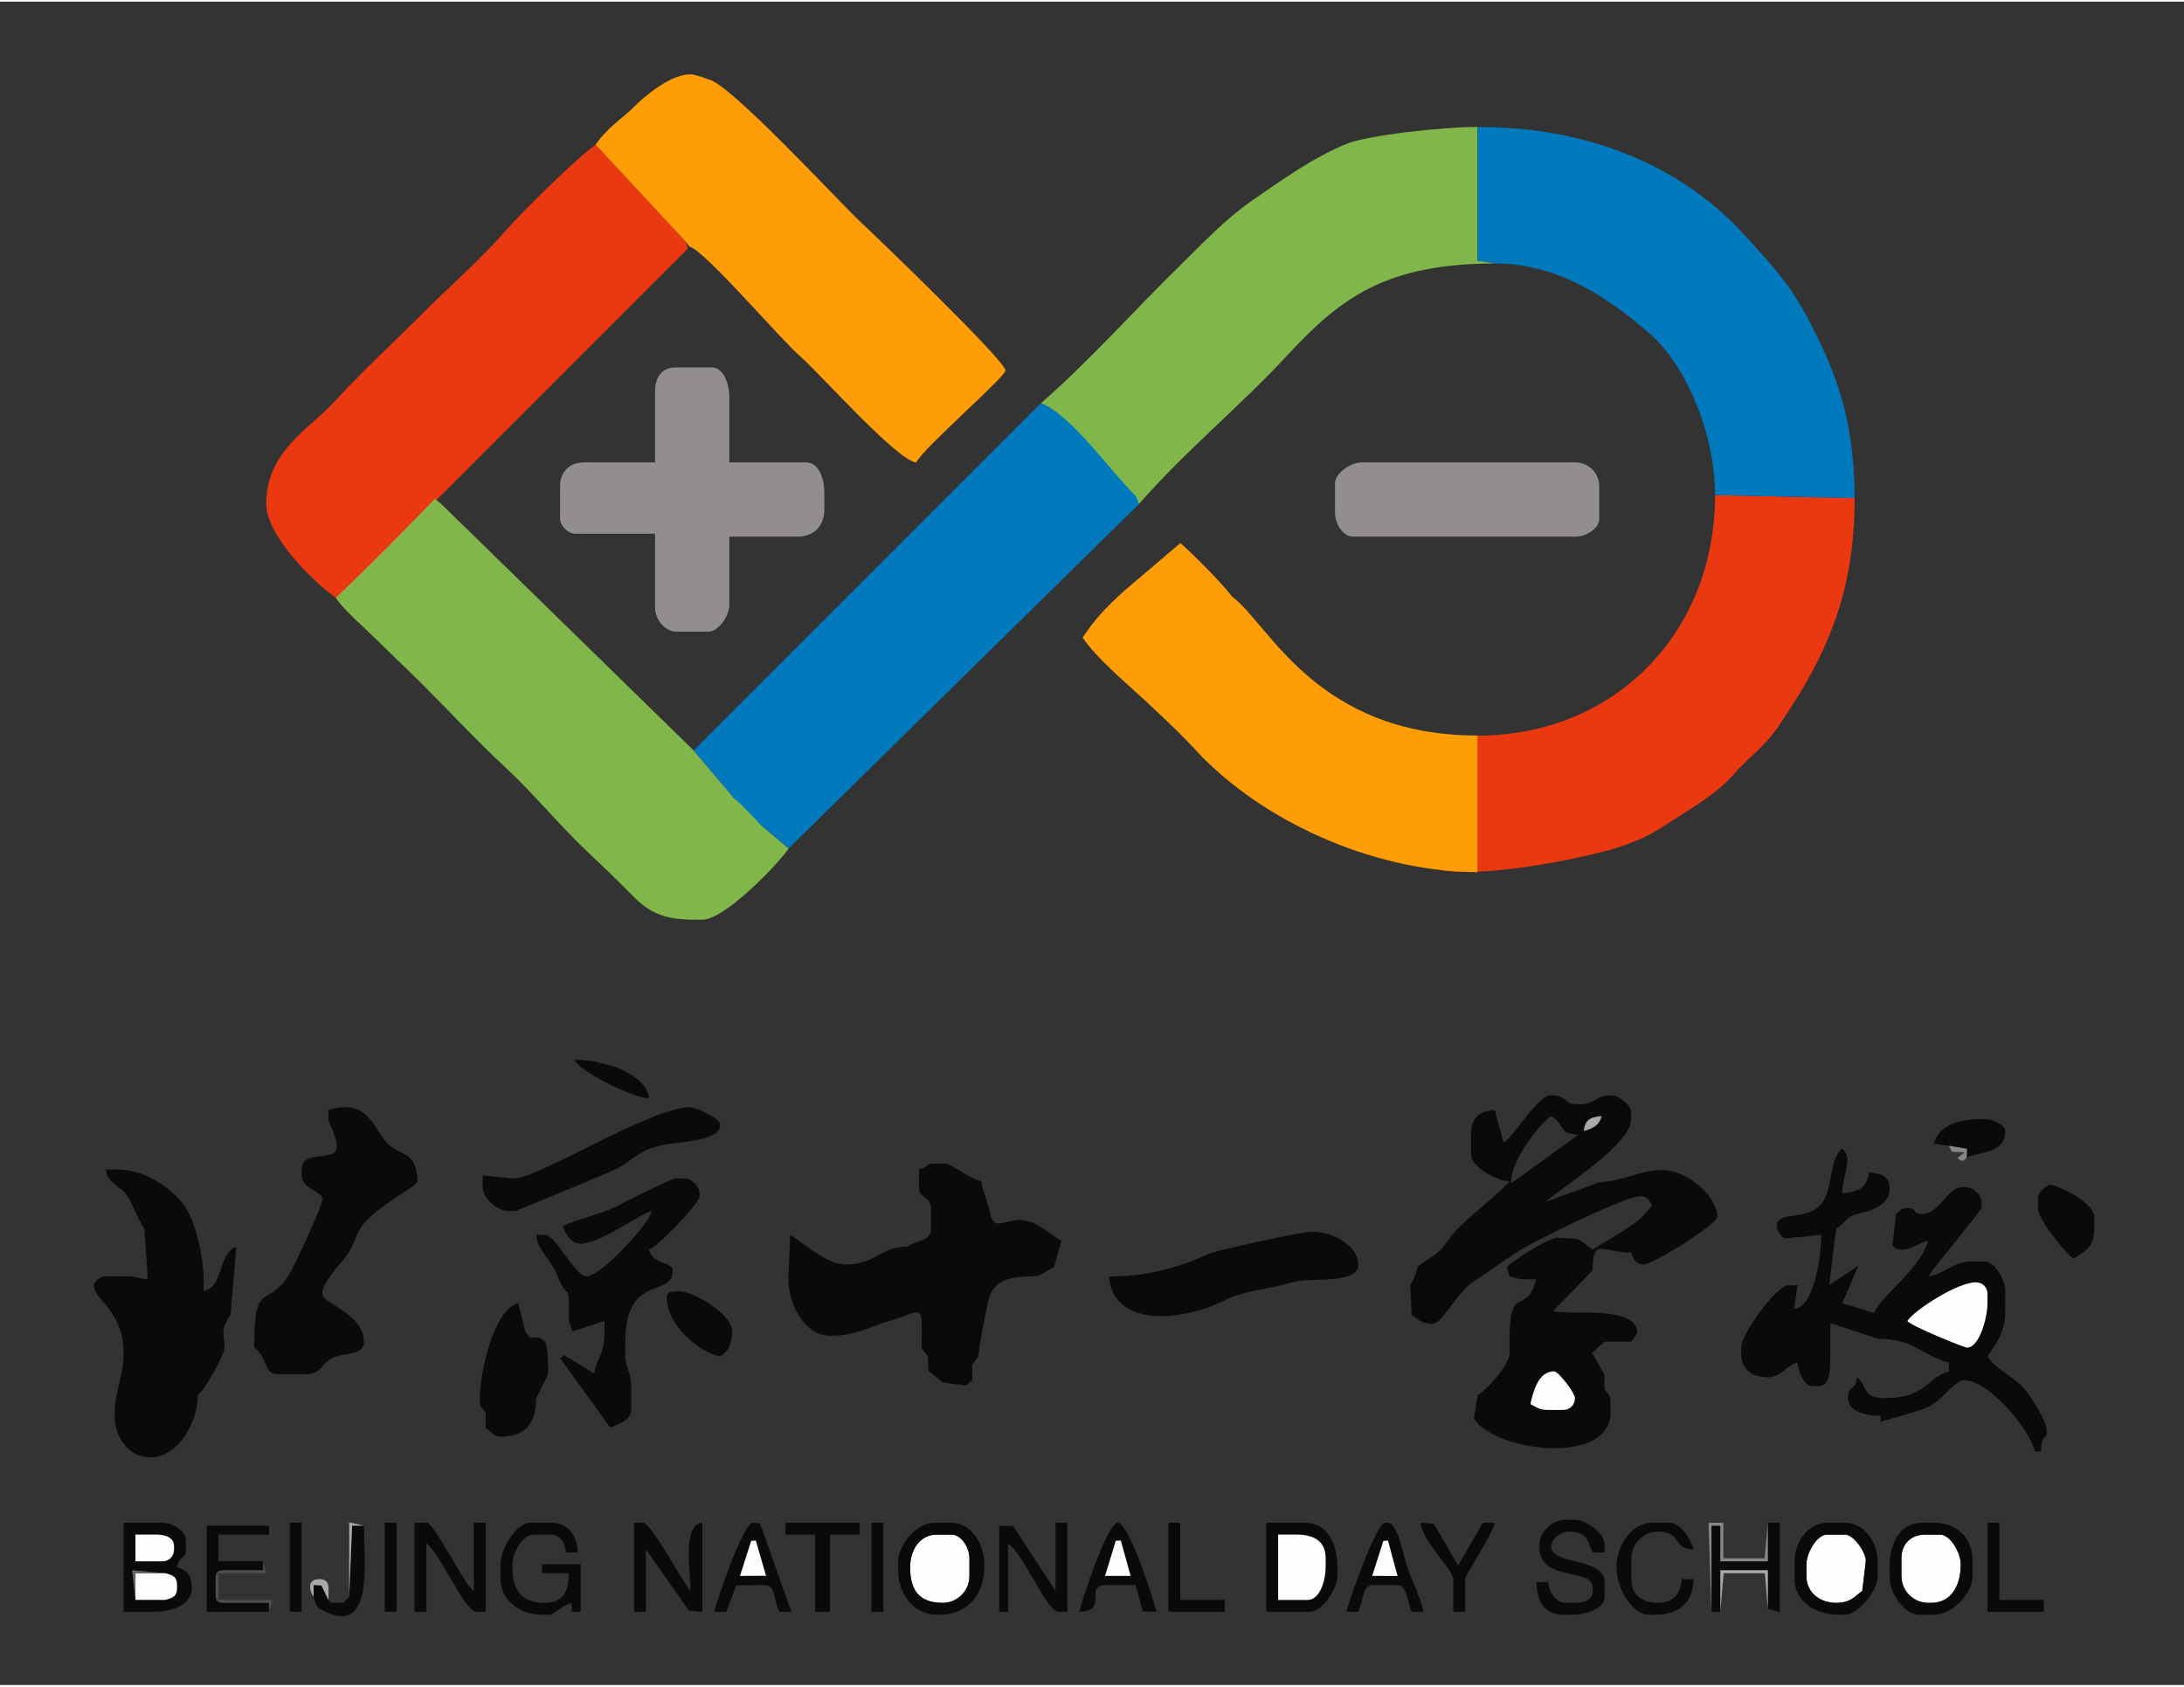<?xml version="1.0" encoding="UTF-8" standalone="no"?>
<!-- Creator: CorelDRAW -->

<svg
   xmlns:dc="http://purl.org/dc/elements/1.1/"
   xmlns:cc="http://creativecommons.org/ns#"
   xmlns:rdf="http://www.w3.org/1999/02/22-rdf-syntax-ns#"
   xmlns:svg="http://www.w3.org/2000/svg"
   xmlns="http://www.w3.org/2000/svg"
   xmlns:sodipodi="http://sodipodi.sourceforge.net/DTD/sodipodi-0.dtd"
   xmlns:inkscape="http://www.inkscape.org/namespaces/inkscape"
   xml:space="preserve"
   width="360"
   height="278"
   style="fill-rule:evenodd"
   viewBox="0 0 218.597 168.479"
   id="svg2"
   version="1.1"
   inkscape:version="0.47pre4 r22446"
   sodipodi:docname="校徽.svg"><rect x="0" y="0" width="218.597" height="168.479" fill="#333333" stroke="none"/><sodipodi:namedview
   pagecolor="#ffffff"
   bordercolor="#666666"
   borderopacity="1"
   objecttolerance="10"
   gridtolerance="10"
   guidetolerance="10"
   inkscape:pageopacity="0"
   inkscape:pageshadow="2"
   inkscape:window-width="1280"
   inkscape:window-height="950"
   id="namedview301"
   showgrid="false"
   inkscape:zoom="0.41863516"
   inkscape:cx="1146.0092"
   inkscape:cy="752.62952"
   inkscape:window-x="0"
   inkscape:window-y="25"
   inkscape:window-maximized="1"
   inkscape:current-layer="图层_x0020_1" />
 <defs
   id="defs4"><inkscape:perspective
   sodipodi:type="inkscape:persp3d"
   inkscape:vp_x="0 : 797.24408 : 1"
   inkscape:vp_y="0 : 1000 : 0"
   inkscape:vp_z="2125.9841 : 797.24408 : 1"
   inkscape:persp3d-origin="1062.9921 : 531.49605 : 1"
   id="perspective305" />
  <style
   type="text/css"
   id="style6">
   
    .str5 {stroke:#00923F;stroke-width:0.076}
    .str1 {stroke:#1F1A17;stroke-width:0.076}
    .str3 {stroke:#DA251D;stroke-width:0.076}
    .str2 {stroke:#00923F;stroke-width:0.2}
    .str0 {stroke:#1F1A17;stroke-width:0.2}
    .str4 {stroke:#DA251D;stroke-width:0.2}
    .fil0 {fill:none}
    .fil2 {fill:#1F1A17}
    .fil4 {fill:#4D4948}
    .fil3 {fill:#969594}
    .fil7 {fill:white}
    .fil10 {fill:#017ABD}
    .fil13 {fill:#0A0A0A}
    .fil15 {fill:#4E4E4E}
    .fil17 {fill:#636363}
    .fil9 {fill:#81B64A}
    .fil14 {fill:#868686}
    .fil12 {fill:#928E8F}
    .fil16 {fill:darkgray}
    .fil8 {fill:#EA3911}
    .fil1 {fill:#FDFDFD}
    .fil11 {fill:#FE9D05}
    .fil5 {fill:#1F1A17;fill-rule:nonzero}
    .fil6 {fill:white;fill-rule:nonzero}
   
  </style>
   <clipPath
   id="id0">
    <rect
   x="218.528"
   y="181.299"
   width="38.106"
   height="38.923"
   id="rect9" />
   </clipPath>
   <clipPath
   id="id1">
    <rect
   x="408.934"
   y="290.186"
   width="80"
   height="58.366"
   id="rect12" />
   </clipPath>
    <clipPath
   id="id2">
     <rect
   x="384.645"
   y="93.522"
   width="27.152"
   height="7.811"
   id="rect15" />
    </clipPath>
    <clipPath
   id="id3">
     <rect
   x="59.193"
   y="104.148"
   width="31.524"
   height="10.336"
   id="rect18" />
    </clipPath>
    <clipPath
   id="id4">
     <rect
   x="475"
   y="126.129"
   width="27.152"
   height="7.811"
   id="rect21" />
    </clipPath>
 <inkscape:perspective
   id="perspective3119"
   inkscape:persp3d-origin="0.5 : 0.33333333 : 1"
   inkscape:vp_z="1 : 0.5 : 1"
   inkscape:vp_y="0 : 1000 : 0"
   inkscape:vp_x="0 : 0.5 : 1"
   sodipodi:type="inkscape:persp3d" /></defs>
 <g
   id="图层_x0020_1"
   transform="translate(2.895365e-5,-281.521)">
  
  
  
  
  
  
  
  
  
  
  
  
  
  
  
  
  
  
  
  
  
  
  
  
  
  
  
  
  
 <g
   transform="matrix(3.228,0,0,3.228,-1651.832,-852.647)"
   style="fill-rule:evenodd"
   id="_86329960"><g
     id="g232"><path
       id="_170110280"
       class="fil8"
       d="m 522.182,369.875 c 0.265,-0.251 0.62,-0.526 0.838,-0.82 0.16,-0.216 0.571,-0.717 0.912,-0.746 l -0.072,-0.067 1.545,-1.59 7.641,-7.641 -0.06,-0.216 -2.793,-3.006 c -0.54,0.362 -2.258,2.056 -2.736,2.603 -0.847,0.97 -1.764,1.759 -2.672,2.667 -0.884,0.884 -1.84,1.759 -2.67,2.67 -0.821,0.902 -2.14,1.556 -2.14,3.199 0,1.015 1.562,2.512 2.209,2.946 z"
       style="fill:#ea3911" /><path
       id="_170110520"
       class="fil9"
       d="m 522.129,369.839 c 0.258,0.386 0.944,0.975 1.319,1.348 0.47,0.468 0.878,0.842 1.353,1.317 0.903,0.903 1.705,1.772 2.623,2.625 0.859,0.799 1.724,1.854 2.589,2.658 0.469,0.436 0.846,0.807 1.305,1.272 0.498,0.504 0.941,0.759 1.911,0.759 l 0.276,0 c 0.685,0 2.345,-1.724 2.67,-2.209 l -0.852,-0.719 -0.58,-0.715 -0.244,-0.105 -1.27,-1.499 -7.825,-7.641 -0.198,-0.161 c -1.01,1.039 -2.029,2.076 -3.077,3.07 z"
       style="fill:#81b64a" /><path
       id="_170112656"
       class="fil10"
       d="m 533.229,374.57 1.27,1.499 0.244,0.22 0.58,0.599 0.852,0.719 10.863,-10.679 0,-0.276 c -0.775,-0.519 -2.227,-2.854 -3.038,-2.854 l -10.771,10.771 z"
       style="fill:#017abd" /><path
       id="_170110088"
       class="fil8"
       d="m 557.535,374.109 c -0.12,0.243 -0.002,-0.075 -0.002,0.277 l 0,3.959 -1.214,-0.073 c 1.586,0.289 4.96,-0.471 5.679,-0.73 0.864,-0.311 0.99,-0.425 1.69,-0.868 0.595,-0.377 1.337,-0.838 1.779,-1.351 0.499,-0.58 0.998,-0.877 1.455,-1.583 0.444,-0.686 0.771,-1.165 1.168,-1.962 0.708,-1.419 1.135,-2.943 1.135,-5.032 l -4.327,-0.092 c 0,4.274 -3.116,7.457 -7.362,7.457 z"
       style="fill:#ea3911" /><path
       id="_170112560"
       class="fil9"
       d="m 544,363.799 c 0.977,0.412 2.083,2.038 2.939,2.887 l 0.099,0.243 c 1.411,-1.623 3.158,-3.052 4.597,-4.609 1.638,-1.772 3.051,-2.848 6.45,-2.848 l -0.552,-0.092 0,-3.958 0,-0.184 c -1.074,0 -3.402,0.253 -4.072,0.529 -1.056,0.435 -1.996,1.12 -2.938,1.766 -0.849,0.603 -1.479,1.282 -2.22,2.008 -1.426,1.395 -2.827,2.976 -4.303,4.259 z"
       style="fill:#81b64a" /><path
       id="_170112824"
       class="fil10"
       d="m 558.085,359.472 c 2.063,0 3.676,1.21 4.806,2.191 1.047,0.908 2.007,3.009 2.007,4.99 l 4.327,0.092 c 0,-1.966 -0.395,-3.406 -1.042,-4.758 -0.817,-1.704 -1.21,-2.121 -2.387,-3.413 -1.768,-1.941 -4.547,-3.337 -8.262,-3.337 l 0,0.184 0,3.958 0.552,0.092 z"
       style="fill:#017abd" /><path
       id="_170112896"
       class="fil11"
       d="m 530.191,355.79 2.793,3.006 0.118,0.155 c 0.463,0.108 2.825,2.876 3.422,3.394 0.623,0.54 3.012,3.246 3.609,3.296 0.162,-0.402 2.762,-2.644 2.762,-2.854 0,-0.3 -4.01,-4.152 -4.502,-4.612 -0.665,-0.621 -4.045,-4.295 -4.704,-4.41 l -0.207,-0.077 -0.274,-0.075 c -0.657,-0.07 -1.542,0.71 -1.861,1.033 -0.301,0.305 -0.821,0.631 -1.157,1.145 z"
       style="fill:#fe9d05" /><path
       id="_170112992"
       class="fil11"
       d="m 557.533,378.344 0,-3.959 c 0,-0.352 -7e-4,-0.086 0.002,-0.277 -5.017,0 -6.487,-3.49 -7.604,-4.3 -0.464,-0.596 -1.46,-1.543 -1.613,-1.667 l -1.759,1.498 c -0.55,0.504 -0.878,0.842 -1.27,1.431 0.433,0.646 1.332,1.39 1.925,1.942 0.698,0.65 1.133,1.056 1.777,1.757 2.19,2.208 5.579,3.574 8.542,3.574 z"
       style="fill:#fe9d05" /><path
       id="_176289176"
       class="fil12"
       d="m 532.032,363.431 0,2.209 -2.209,0 c -0.445,0 -0.737,0.291 -0.737,0.737 l 0,1.013 c 0,0.215 0.246,0.46 0.46,0.46 l 2.486,0 0,2.301 c 0,0.391 0.343,0.737 0.644,0.737 l 1.013,0 c 0.293,0 0.644,-0.469 0.644,-0.829 l 0,-2.117 2.117,0 c 0.501,0 0.829,-0.327 0.829,-0.829 l 0,-0.552 c 0,-0.414 -0.174,-0.921 -0.552,-0.921 l -2.394,0 0,-2.025 c 0,-0.414 -0.174,-0.921 -0.552,-0.921 l -1.105,0 c -0.441,0 -0.644,0.312 -0.644,0.737 z"
       style="fill:#928e8f" /><path
       id="_176289488"
       class="fil12"
       d="m 553.114,366.284 0,0.921 c 0,0.336 0.254,0.737 0.552,0.737 l 6.904,0 c 0.336,0 0.737,-0.254 0.737,-0.552 l 0,-1.013 c 0,-0.409 -0.327,-0.737 -0.737,-0.737 l -6.628,0 c -0.359,0 -0.829,0.351 -0.829,0.644 z"
       style="fill:#928e8f" /></g><g
     id="g244"><path
       id="_176297744"
       class="fil13"
       d="m 559.173,394.834 c 0.095,-0.41 0.25,-1.012 0.736,-1.012 0.127,0 0.644,0.664 0.644,0.828 0,0.215 -0.153,0.368 -0.368,0.368 l -0.46,0 c -0.281,0 -0.371,-0.088 -0.552,-0.184 z m -0.598,-6.838 c -0.033,-0.682 0.856,-1.83 1.242,-2.089 0.511,0.342 0.189,0.538 0.846,0.576 l -2.088,1.512 z m 2.254,-1.629 c 0.038,-0.349 0.203,-0.431 0.552,-0.46 -0.077,0.287 -0.268,0.384 -0.552,0.46 z m -2.485,0.368 -0.276,-1.012 c -0.485,0.011 -0.736,0.262 -0.736,0.736 l 0,0.644 c 0,0.381 0.804,0.82 1.196,0.828 -0.128,0.191 -1.296,1.138 -1.636,1.493 -0.271,0.284 -0.408,0.609 -0.741,0.824 -0.777,0.501 -0.292,0.216 -0.705,0.901 l 0.045,0.923 c 0.199,0.134 0.306,0.276 0.644,0.276 0.318,0 0.741,-0.963 1.27,-1.306 0.547,-0.355 0.926,-0.653 1.545,-1.032 0.064,-0.039 0.171,-0.099 0.311,-0.172 0.857,-0.454 2.916,-1.447 3.316,-1.447 0.246,0 0.272,0.133 0.368,0.276 -0.416,0.622 -1.195,0.948 -1.841,1.38 -0.109,-0.073 -0.436,-0.368 -0.552,-0.337 l -0.552,-0.031 c -0.258,0 -1.456,0.759 -1.56,0.918 l 0.087,0.278 c 0.206,0.048 0.212,0.092 0.46,0.092 l 0.368,0 c -0.312,1.17 -0.828,0.091 -0.828,1.841 l 0,0.46 c 0,0.333 -0.684,1.115 -0.989,1.292 l -0.116,0.733 c 0.701,1.046 4.233,1.445 4.233,-0.184 l 0,-0.368 c 0,-0.206 -0.073,-0.202 -0.184,-0.368 l -0.002,-0.459 -0.386,-0.666 0.389,-0.348 0.828,0 c 0.051,-0.074 0.184,-0.227 0.184,-0.276 0,-0.894 -2.275,-0.519 -2.608,-0.672 l 1.227,-1.26 c 0,-1.048 0.297,-0.552 1.196,-0.552 0.052,0.196 0.16,0.368 0.368,0.368 0.335,0 2.301,-1.258 2.301,-1.472 0,-0.606 -0.758,-1.242 -1.359,-1.407 -0.739,-0.203 -1.501,0.302 -2.309,0.335 l -1.67,0.611 c 0.552,-0.48 2.669,-1.79 2.669,-2.577 l 0,-0.184 c 0,-0.26 -0.384,-0.552 -0.644,-0.552 -0.442,0 -0.478,0.276 -0.92,0.276 l -0.184,0 c -0.301,0 -0.242,-0.276 -0.736,-0.276 -0.426,0 -1.106,1.227 -1.472,1.472 z"
       sodipodi:nodetypes="csscccccccccccccccssccssssscccccccccccccccccccscccsssccccsccsc"
       style="fill:#0a0a0a" /><path
       id="_176298968"
       class="fil13"
       d="m 570.861,392.258 c 0.232,-0.346 1.559,-1.196 2.117,-1.196 0.215,0 0.368,0.153 0.368,0.368 l 0,0.276 c 0,0.411 -0.234,1.38 -0.644,1.38 -0.06,0 -1.717,-0.659 -1.841,-0.828 z m -4.049,-2.945 c 0,0.176 0.175,0.38 0.278,0.386 l 1.102,-0.11 c 0,0.663 -0.225,2.251 -0.844,2.298 l 0.108,-0.734 -0.276,0 c -0.381,0 -1.472,1.51 -1.472,1.933 l 0,0.184 c 0,0.499 0.34,0.736 0.828,0.736 0.42,0 0.563,-0.365 0.92,-0.46 0.021,0.251 0.187,0.736 0.46,0.736 l 0.184,0 c 0.323,0 0.368,-0.408 0.368,-0.736 l 0.007,-1.222 1.465,0.486 c 1.166,0 1.387,0.545 2.209,0.736 l 0,0.276 c -0.651,0.174 -0.73,0.828 -1.933,0.828 l -0.092,0 c -0.676,0 -0.493,-0.399 -0.828,-0.644 -0.051,0.464 -0.276,0.229 -0.276,0.644 0,0.417 0.552,0.552 1.012,0.552 l 0,0.184 c 0.232,-0.062 1.282,-0.368 1.475,-0.458 0.42,-0.194 0.836,-0.831 1.102,-0.831 0.781,0 2.014,1.479 2.209,2.209 l 0.184,0 c 0.014,-0.627 0.184,-0.287 0.184,-0.644 0,-0.301 -0.521,-1.099 -0.712,-1.313 -0.366,-0.409 -0.844,-0.562 -1.129,-0.988 0.249,-0.372 0.552,-0.734 0.552,-1.38 l 0,-0.644 c 0,-0.349 -0.318,-0.92 -0.644,-0.92 l -0.46,0 c -0.496,0 -0.853,0.424 -1.288,0.46 0.175,-0.262 1.657,-2.07 1.657,-2.117 l 0,-0.184 c 0,-0.215 -0.246,-0.46 -0.46,-0.46 l -0.184,0 c -0.386,0 -0.683,0.828 -1.196,0.828 -0.32,0 -0.14,-0.184 -0.46,-0.184 -0.206,0 -0.202,0.073 -0.351,0.186 l -0.109,0.918 c -0.017,0.123 0.136,0.184 0.276,0.184 0.368,0 0.457,-0.19 0.828,-0.276 -0.239,0.896 -1.559,1.79 -1.669,2.243 l -0.993,-0.307 0.502,-1.165 -0.909,0.605 0.216,-1.744 c 0.46,-0.308 0.171,-0.351 0.867,-0.514 0.358,-0.084 0.79,-0.318 0.79,-0.682 l 0,-0.092 c 0,-0.332 -0.289,-0.452 -0.644,-0.46 -0.04,0.482 -0.352,0.605 -0.828,0.644 0.012,-0.553 0.359,-1.117 0,-1.38 -0.378,0.277 -0.302,1.183 -0.584,1.625 -0.424,0.664 -1.441,0.261 -1.441,0.768 z"
       style="fill:#0a0a0a" /><path
       id="_176298488"
       class="fil13"
       d="m 540.216,387.564 0,0.552 c 0,0.366 0.368,0.279 0.368,0.644 l 0,0.644 c 0,0.387 -0.416,0.338 -0.736,0.552 -0.844,0 -0.948,0.552 -1.933,0.552 -0.559,0 -1.258,-0.653 -1.692,-0.921 l -0.056,1.29 c -0.028,0.837 0.489,1.841 1.288,1.841 0.819,0 1.231,-0.289 1.841,-0.459 1.083,-0.301 1.011,-0.653 0.998,0.838 l 0.197,0.265 0.016,0.443 0.447,0.361 0.715,0.097 0.203,-0.166 -0.013,-0.471 0.197,-0.265 c 0,-0.226 0.248,-1.518 0.326,-1.79 0.184,-0.641 0.738,-0.694 1.511,-0.701 l 0.51,-0.282 0.23,-0.816 c -0.372,-0.197 -0.785,-0.644 -1.288,-0.644 -0.482,0 -0.811,0.34 -0.92,-0.184 -0.094,-0.449 -0.256,-0.774 -0.276,-1.013 -0.36,-0.084 -0.966,-0.552 -1.104,-0.552 l -0.368,0 c -0.269,0 -0.099,0.077 -0.46,0.184 z"
       style="fill:#0a0a0a" /><path
       id="_176282936"
       class="fil13"
       d="m 516.196,389.405 0.092,1.288 0,0.276 c -0.288,-0.024 -0.327,-0.092 -0.644,-0.092 l -0.644,0 c -0.178,0 -0.368,0.164 -0.368,0.276 0,0.467 0.92,0.766 0.92,2.116 0,0.707 -0.276,1.191 -0.276,1.841 l 0,0.092 c 0,0.695 0.459,1.288 1.104,1.288 0.872,0 1.472,-1.09 1.472,-1.933 0.217,-0.145 0.828,-1.243 0.828,-1.472 0,-0.471 -0.151,-0.511 0.189,-1.012 l 0.179,-2.117 c -0.588,0.213 -0.358,1.206 -1.012,1.38 l 0,-0.276 c 0,-0.823 -0.259,-1.928 -0.625,-2.412 -0.393,-0.52 -1.197,-1.085 -2.044,-1.085 l -0.368,0 c 0.048,0.435 0.458,0.494 0.662,0.81 0.189,0.292 0.324,0.716 0.534,1.03 z"
       style="fill:#0a0a0a" /><path
       id="_176296976"
       class="fil13"
       d="m 521.902,385.724 0,0.276 c 0,0.158 0.469,0.877 0.152,1.065 -0.274,0.163 -0.981,-0.03 -0.981,0.499 l 0,0.184 c 0,0.414 0.644,0.492 0.644,0.736 0,0.218 -0.897,2.125 -1.046,2.36 -0.664,1.049 -1.071,0.098 -1.071,2.242 0.438,0.293 0.271,0.828 0.736,0.828 l 0.828,0 c 0.538,0 0.508,-0.338 0.869,-0.511 0.34,-0.163 0.972,-0.062 0.972,-0.501 0,-0.869 -1.288,-1.183 -1.288,-1.472 l 0,-0.092 c 0,-0.199 0.484,-0.787 0.62,-0.944 0.393,-0.455 0.309,-0.601 0.56,-1.005 0.406,-0.655 1.765,-1.297 1.765,-1.456 0,-0.988 -0.623,-0.79 -0.978,-1.231 -0.334,-0.415 -0.548,-1.07 -1.231,-1.07 l -0.092,0 c -0.145,0 -0.349,0.049 -0.46,0.092 z"
       style="fill:#0a0a0a" /><path
       id="_86328832"
       class="fil13"
       d="m 529.172,389.313 c 0.065,0.245 0.259,0.552 0.552,0.552 0.613,0 1.762,-0.893 2.209,-1.012 -0.099,0.425 -1.595,2.025 -2.025,2.025 -0.36,0 -0.954,-1.288 -1.288,-1.288 l -0.276,0 c 0.04,0.479 0.473,0.794 0.633,1.208 0.383,0.993 0.38,0.069 0.38,1.369 0,0.211 0.031,0.107 0.111,0.417 l 0.994,-0.326 0,0.368 c 0,0.689 -0.241,0.77 -0.317,1.264 l -0.941,-0.576 -0.111,0.105 1.554,2.152 c 0.238,-0.126 0.644,-0.222 0.644,-0.552 l 0,-0.736 c 0,-0.502 -0.184,-0.51 -0.184,-1.012 l 0,-0.368 c 0,-2.131 1.472,-1.341 1.472,-2.209 0,-0.294 -0.602,-0.14 -0.736,-0.644 0.242,-0.065 1.565,-1.427 1.565,-1.657 l 0,-0.092 c 0,-0.215 -0.245,-0.46 -0.46,-0.46 l -0.276,0 c -0.118,0 -1.501,0.681 -1.692,0.793 -0.455,0.268 -1.349,0.46 -1.805,0.679 z"
       style="fill:#0a0a0a" /><path
       id="_86329936"
       class="fil13"
       d="m 546.105,390.877 c 0.137,1.646 2.35,1.358 3.529,0.768 0.694,-0.347 1.384,-0.352 2.098,-0.572 0.62,-0.191 2.104,0.076 2.104,-0.565 0,-0.576 -0.783,-1.012 -1.38,-1.012 l -0.092,0 c -0.31,0 -2.968,0.585 -3.179,0.686 -0.915,0.438 -2.037,0.717 -3.079,0.694 z"
       style="fill:#0a0a0a" /><path
       id="_86329312"
       class="fil13"
       d="m 527.608,387.84 -0.92,-0.092 0,0.368 c 0,0.31 0.412,0.736 0.828,0.736 l 0.184,0 c 0.011,0 2.97,-1.214 3.179,-1.33 0.588,-0.328 0.642,-0.579 1.475,-0.734 0.5,-0.093 1.696,-0.106 1.696,-0.605 0,-0.239 -0.808,-0.552 -0.92,-0.552 -1.261,0 -4.852,2.301 -5.522,2.209 z"
       style="fill:#0a0a0a" /><path
       id="_86328520"
       class="fil13"
       d="m 526.595,394.742 c 0,0.206 0.073,0.202 0.184,0.368 l 0,0.46 c 0.19,0.127 0.239,0.276 0.46,0.276 0.756,0 1.104,-0.389 1.104,-1.196 0.035,-0.053 0.368,-0.72 0.368,-0.736 0,-0.751 0.047,-1.244 -0.534,-1.123 l -0.161,-0.174 -0.226,-0.912 c -0.739,0.197 -1.196,2.067 -1.196,3.037 z"
       style="fill:#0a0a0a" /><path
       id="_86324560"
       class="fil1"
       d="m 539.939,399.896 c 0,0.715 0.283,1.104 1.012,1.104 0.455,0 0.828,-0.373 0.828,-0.828 l 0,-0.552 c 0,-0.336 -0.254,-0.736 -0.552,-0.736 l -0.46,0 c -0.542,0 -0.828,0.498 -0.828,1.012 z"
       style="fill:#fdfdfd" /><path
       id="_86327632"
       class="fil1"
       d="m 570.677,399.62 0,0.552 c 0,0.455 0.373,0.828 0.828,0.828 l 0.092,0 c 0.637,0 0.92,-0.55 0.92,-1.196 0,-0.349 -0.318,-0.92 -0.644,-0.92 l -0.46,0 c -0.445,0 -0.736,0.291 -0.736,0.736 z"
       style="fill:#fdfdfd" /><path
       id="_86330560"
       class="fil1"
       d="m 567.732,399.804 0,0.368 c 0,0.509 0.415,0.828 0.92,0.828 0.447,0 0.57,-0.195 0.811,-0.37 l 0.109,-0.918 c 0.03,-0.218 -0.35,-0.828 -0.644,-0.828 l -0.552,0 c -0.326,0 -0.644,0.571 -0.644,0.92 z"
       style="fill:#fdfdfd" /><path
       id="_86327104"
       class="fil13"
       d="m 516.84,400.908 -0.92,0 -0.102,-0.92 1.022,0.092 c 0.208,0.056 0.368,0.088 0.368,0.368 l 0,0.092 c 0,0.28 -0.16,0.312 -0.368,0.368 z m -0.92,-2.025 0.644,0 c 0.283,0 0.552,0.085 0.552,0.368 l 0,0.092 c 0,0.215 -0.153,0.368 -0.368,0.368 l -0.828,0 0,-0.828 z m 1.288,1.012 c 0.103,-0.428 0.276,-0.219 0.276,-0.552 l 0,-0.276 c 0,-0.298 -0.4,-0.552 -0.736,-0.552 l -1.196,0 0,2.761 0.92,0 c 0.587,0 1.196,-0.212 1.196,-0.736 0,-0.391 -0.149,-0.561 -0.46,-0.644 z"
       style="fill:#0a0a0a" /><path
       id="_86325208"
       class="fil1"
       d="m 570.861,392.258 c 0.124,0.169 1.781,0.828 1.841,0.828 0.41,0 0.644,-0.97 0.644,-1.38 l 0,-0.276 c 0,-0.215 -0.153,-0.368 -0.368,-0.368 -0.558,0 -1.885,0.851 -2.117,1.196 z"
       style="fill:#fdfdfd" /><path
       id="_86325184"
       class="fil13"
       d="m 531.749,399.344 1.334,1.903 0.414,0.03 0,-2.761 c -0.624,0.052 -0.368,1.477 -0.368,2.117 -0.249,-0.287 -1.215,-2.117 -1.472,-2.117 l -0.276,0 0,2.761 0.368,0 0,-1.933 z"
       style="fill:#0a0a0a" /><path
       id="_86326192"
       class="fil13"
       d="m 524.939,399.16 c 0.44,0.294 1.169,2.117 1.565,2.117 l 0.276,0 0,-2.761 -0.368,0 0,2.117 c -0.342,-0.251 -1.21,-2.117 -1.472,-2.117 l -0.368,0 0,2.761 0.368,0 0,-2.117 z"
       style="fill:#0a0a0a" /><path
       id="_86328256"
       class="fil13"
       d="m 527.608,399.804 c 0,-0.349 0.318,-0.92 0.644,-0.92 l 0.552,0 c 0.295,0 0.435,0.256 0.46,0.552 l 0.368,0 c -0.012,-0.535 -0.3,-0.92 -0.828,-0.92 l -0.644,0 c -0.415,0 -0.92,0.781 -0.92,1.288 l 0,0.46 c 0,0.656 0.598,1.104 1.288,1.104 l 0.184,0 c 0.227,0 0.401,-0.279 0.736,-0.368 l 0,0.276 0.276,0 0,-1.472 -1.196,0 0,0.276 0.828,0 c 0,0.575 -0.178,0.92 -0.736,0.92 -0.729,0 -1.012,-0.39 -1.012,-1.104 l 0,-0.092 z"
       style="fill:#0a0a0a" /><path
       id="_86329552"
       class="fil13"
       d="m 559.449,399.252 c 0,1.136 1.657,0.617 1.657,1.288 l 0,0.092 c 0,0.283 -0.27,0.368 -0.552,0.368 l -0.276,0 c -0.317,0 -0.526,-0.326 -0.552,-0.644 l -0.368,0 c 0.013,0.581 0.245,1.012 0.828,1.012 l 0.276,0 c 0.401,0 1.012,-0.176 1.012,-0.552 l 0,-0.46 c 0,-0.779 -1.657,-0.511 -1.657,-1.104 0,-0.261 0.318,-0.46 0.552,-0.46 0.581,0 0.568,0.294 0.736,0.644 l 0.368,0 0,-0.276 c 0,-0.286 -0.542,-0.736 -0.92,-0.736 l -0.276,0 c -0.455,0 -0.828,0.373 -0.828,0.828 z"
       style="fill:#0a0a0a" /><path
       id="_86326288"
       class="fil13"
       d="m 539.939,399.896 c 0,-0.514 0.286,-1.012 0.828,-1.012 l 0.46,0 c 0.298,0 0.552,0.4 0.552,0.736 l 0,0.552 c 0,0.455 -0.373,0.828 -0.828,0.828 -0.729,0 -1.012,-0.39 -1.012,-1.104 z m 0.92,1.472 c 0.861,0 1.38,-0.635 1.38,-1.472 l 0,-0.092 c 0,-0.629 -0.405,-1.288 -1.012,-1.288 l -0.552,0 c -0.52,0 -1.104,0.678 -1.104,1.196 l 0,0.276 c 0,0.732 0.479,1.381 1.196,1.381 l 0.092,0 z"
       style="fill:#0a0a0a" /><path
       id="_86331688"
       class="fil13"
       d="m 567.732,399.804 c 0,-0.349 0.318,-0.92 0.644,-0.92 l 0.552,0 c 0.294,0 0.674,0.611 0.644,0.828 l -0.109,0.918 c -0.241,0.175 -0.365,0.37 -0.811,0.37 -0.505,0 -0.92,-0.319 -0.92,-0.828 l 0,-0.368 z m 1.196,1.565 c 0.378,0 1.012,-0.711 1.012,-1.196 l 0,-0.46 c 0,-0.61 -0.429,-1.196 -1.012,-1.196 l -0.552,0 c -0.583,0 -1.012,0.586 -1.012,1.196 l 0,0.552 c 0,0.703 0.666,1.104 1.38,1.104 l 0.184,0 z"
       style="fill:#0a0a0a" /><path
       id="_86326528"
       class="fil13"
       d="m 570.677,399.62 c 0,-0.445 0.291,-0.736 0.736,-0.736 l 0.46,0 c 0.326,0 0.644,0.571 0.644,0.92 0,0.646 -0.283,1.196 -0.92,1.196 l -0.092,0 c -0.455,0 -0.828,-0.373 -0.828,-0.828 l 0,-0.552 z m 1.012,1.749 c 0.562,0 1.196,-0.665 1.196,-1.196 l 0,-0.46 c 0,-0.72 -0.476,-1.196 -1.196,-1.196 l -0.368,0 c -0.703,0 -1.012,0.651 -1.012,1.38 l 0,0.276 c 0,0.579 0.496,1.196 0.92,1.196 l 0.46,0 z"
       style="fill:#0a0a0a" /><path
       id="_86329648"
       class="fil13"
       d="m 552.271,400.908 -0.92,0 0,-2.025 0.552,0 c 0.549,0 0.92,0.188 0.92,0.736 l 0,0.276 c 0,0.401 -0.176,1.012 -0.552,1.012 z m 0.092,0.368 c 0.341,0 0.828,-0.71 0.828,-1.104 l 0,-0.276 c 0,-0.729 -0.31,-1.38 -1.012,-1.38 l -1.196,0 0,2.761 1.381,0 z"
       style="fill:#0a0a0a" /><path
       id="_86331640"
       class="fil1"
       d="m 552.271,400.908 c 0.376,0 0.552,-0.612 0.552,-1.012 l 0,-0.276 c 0,-0.548 -0.371,-0.736 -0.92,-0.736 l -0.552,0 0,2.025 0.92,0 z"
       style="fill:#fdfdfd" /><path
       id="_86324968"
       class="fil13"
       d="m 542.976,399.16 c 0.484,0.324 1.202,2.117 1.565,2.117 l 0.276,0 0,-2.761 -0.368,0 0,2.117 -1.309,-2.011 -0.439,-0.013 0,2.669 0.276,0 0,-2.117 z"
       style="fill:#0a0a0a" /><path
       id="_86326672"
       class="fil13"
       d="m 574.91,388.485 0,0.276 c 0,0.363 0.857,1.399 1.104,1.565 0.403,-0.27 0.644,-0.326 0.644,-1.012 l 0,-0.276 c 0,-0.421 -0.977,-0.918 -1.38,-1.012 -0.157,0.105 -0.368,0.2 -0.368,0.46 z"
       style="fill:#0a0a0a" /><path
       id="_86327056"
       class="fil13"
       d="m 532.393,391.522 c 0,0.834 0.932,1.672 1.657,1.841 0.271,-0.182 0.368,-0.379 0.368,-0.828 0,-0.426 -1.118,-1.196 -1.657,-1.196 l -0.092,0 c -0.151,0 -0.276,0.055 -0.276,0.184 z"
       style="fill:#0a0a0a" /><path
       id="_86325040"
       class="fil13"
       d="m 562.302,399.62 c 0,-0.455 0.373,-0.828 0.828,-0.828 0.768,0 0.415,0.537 1.104,0.552 -0.07,-0.299 -0.409,-0.828 -0.736,-0.828 l -0.552,0 c -0.638,0 -1.104,0.705 -1.104,1.38 0,0.664 0.488,1.472 1.012,1.472 l 0.184,0 c 0.741,0 1.18,-0.373 1.196,-1.104 l -0.368,0 c -0.038,0.453 -0.255,0.736 -0.736,0.736 -0.489,0 -0.828,-0.238 -0.828,-0.736 l 0,-0.644 z"
       style="fill:#0a0a0a" /><path
       id="_86326720"
       class="fil13"
       d="m 546.316,399.076 0.157,-0.008 0.303,1.096 -0.79,0 0.33,-1.088 z m -1.131,2.201 c 0.944,-0.021 0.115,-0.828 0.828,-0.828 l 0.92,0 0.221,0.817 0.423,0.011 c -0.101,-0.434 -0.859,-2.761 -1.196,-2.761 -0.317,0 -1.098,2.337 -1.196,2.761 z"
       style="fill:#0a0a0a" /><path
       id="_86332168"
       class="fil13"
       d="m 554.614,399.081 0.142,-0.013 0.296,1.098 -0.784,-0.003 0.346,-1.082 z m -0.778,2.195 c 0.16,-0.334 0.11,-0.828 0.46,-0.828 l 0.736,0 c 0.35,0 0.3,0.494 0.46,0.828 l 0.368,0 c -0.114,-0.489 -0.361,-0.971 -0.514,-1.419 -0.106,-0.31 -0.291,-1.342 -0.59,-1.342 l -0.092,0 c -0.265,0 -1.109,2.385 -1.196,2.761 l 0.368,0 z"
       style="fill:#0a0a0a" /><path
       id="_86327920"
       class="fil13"
       d="m 535.012,399.081 0.142,-0.013 0.318,1.091 -0.806,0.004 0.346,-1.082 z m -0.467,1.38 0.885,-0.013 c 0.352,0 0.264,0.458 0.46,0.828 l 0.368,0 -0.973,-2.742 -0.223,-0.019 c -0.289,0 -1.103,2.361 -1.196,2.761 l 0.376,0.003 0.303,-0.818 z"
       style="fill:#0a0a0a" /><path
       id="_86325976"
       class="fil13"
       d="m 520.061,401.276 0,-0.276 -1.38,0 c -0.212,0 -0.276,-0.064 -0.276,-0.276 l 0,-0.46 c 0,-0.212 0.064,-0.276 0.276,-0.276 l 1.196,0 0,-0.276 -1.381,0 0,-0.828 1.565,0 0,-0.276 -1.933,0 0,2.669 1.933,0 z"
       style="fill:#0a0a0a" /><polygon
       id="_86329576"
       class="fil13"
       points="565.063,398.608 564.787,398.608 564.787,401.276 565.063,401.276 565.063,399.988 566.535,399.988 566.535,401.184 566.902,401.289 566.904,398.516 566.535,398.516 566.535,399.712 565.063,399.712 "
       style="fill:#0a0a0a" /><polygon
       id="_86329360"
       class="fil13"
       points="537.455,401.276 537.455,398.884 538.375,398.884 538.375,398.516 536.074,398.516 536.074,398.884 536.994,398.884 536.994,401.276 "
       style="fill:#0a0a0a" /><path
       id="_176462968"
       class="fil13"
       d="m 557.149,400.264 c 0,-0.143 0.82,-1.316 0.92,-1.748 l -0.368,0 -0.772,1.323 -0.752,-1.292 -0.408,-0.031 c 0.048,0.575 1.012,1.463 1.012,1.748 l 0,1.012 0.368,0 0,-1.012 z"
       style="fill:#0a0a0a" /><path
       id="_176463040"
       class="fil13"
       d="m 572.149,386.828 0.56,0.094 -0.008,0.274 c 0.397,-0.191 1.196,-0.115 1.196,-0.828 0,-0.184 -0.382,-0.368 -0.644,-0.368 l -0.092,0 c -0.689,0 -1.325,0.185 -1.477,0.761 l 0.465,0.067 z m 0.368,0.46 0.092,0 -0.092,0 z"
       style="fill:#0a0a0a" /><path
       id="_176463112"
       class="fil13"
       d="m 522.546,400.816 -0.092,0.092 -0.092,0.092 -0.368,0 -0.092,-0.092 -0.216,-0.449 -0.244,-0.011 0,0.368 0.092,0.276 0.092,0.092 0.184,0.092 c 1.497,0.718 1.196,-1.544 1.196,-2.669 l -0.368,0 -0.092,2.209 z"
       style="fill:#0a0a0a" /><polygon
       id="_176463184"
       class="fil13"
       points="548.314,398.516 547.946,398.516 547.946,401.276 549.694,401.276 549.694,400.908 548.314,400.908 "
       style="fill:#0a0a0a" /><polygon
       id="_176463256"
       class="fil13"
       points="573.714,398.516 573.346,398.516 573.346,401.276 575.094,401.276 575.094,400.908 573.714,400.908 "
       style="fill:#0a0a0a" /><path
       id="_176463328"
       class="fil1"
       d="m 559.173,394.834 c 0.181,0.096 0.271,0.184 0.552,0.184 l 0.46,0 c 0.215,0 0.368,-0.153 0.368,-0.368 0,-0.164 -0.517,-0.828 -0.644,-0.828 -0.486,0 -0.641,0.603 -0.736,1.012 z"
       style="fill:#fdfdfd" /><path
       id="_176463400"
       class="fil13"
       d="m 531.841,385.356 c -0.063,-0.754 -1.391,-1.196 -2.301,-1.196 0.09,0.337 1.8,1.185 2.301,1.196 z"
       style="fill:#0a0a0a" /><polygon
       id="_176463472"
       class="fil13"
       points="521.073,398.516 520.705,398.516 520.705,401.276 521.073,401.276 "
       style="fill:#0a0a0a" /><polygon
       id="_176463544"
       class="fil13"
       points="539.111,398.516 538.743,398.516 538.743,401.276 539.111,401.276 "
       style="fill:#0a0a0a" /><polygon
       id="_176463616"
       class="fil13"
       points="524.018,398.516 523.65,398.516 523.65,401.276 524.018,401.276 "
       style="fill:#0a0a0a" /><path
       id="_176463688"
       class="fil1"
       d="m 515.92,400.908 0.92,0 c 0.208,-0.056 0.368,-0.088 0.368,-0.368 l 0,-0.092 c 0,-0.28 -0.16,-0.312 -0.368,-0.368 l -0.92,0 0,0.828 z"
       style="fill:#fdfdfd" /><path
       id="_176463760"
       class="fil1"
       d="m 515.92,399.712 0.828,0 c 0.215,0 0.368,-0.153 0.368,-0.368 l 0,-0.092 c 0,-0.283 -0.27,-0.368 -0.552,-0.368 l -0.644,0 0,0.828 z"
       style="fill:#fdfdfd" /><polygon
       id="_176463832"
       class="fil1"
       points="546.473,399.068 546.316,399.076 545.986,400.164 546.776,400.164 "
       style="fill:#fdfdfd" /><polygon
       id="_176463904"
       class="fil1"
       points="535.154,399.068 535.012,399.081 534.666,400.163 535.472,400.159 "
       style="fill:#fdfdfd" /><polygon
       id="_176463976"
       class="fil1"
       points="554.756,399.068 554.614,399.081 554.268,400.163 555.052,400.166 "
       style="fill:#fdfdfd" /><polygon
       id="_176464048"
       class="fil14"
       points="565.063,398.608 565.063,399.712 566.535,399.712 566.535,398.516 566.435,399.62 565.155,399.62 565.155,398.516 564.695,398.516 564.787,401.276 564.787,398.608 "
       style="fill:#868686" /><path
       id="_176464120"
       class="fil15"
       d="m 520.061,401.276 0.105,-0.366 -1.669,-0.002 0,-0.828 1.472,0 -0.092,-0.368 0,0.276 -1.196,0 c -0.212,0 -0.276,0.064 -0.276,0.276 l 0,0.46 c 0,0.212 0.064,0.276 0.276,0.276 l 1.38,0 0,0.276 z"
       style="fill:#4e4e4e" /><path
       id="_176464192"
       class="fil16"
       d="m 522.546,400.816 -0.092,0.092 -0.092,0.092 -0.368,0 -0.092,-0.092 c 0,-0.339 0.081,-0.644 -0.276,-0.644 -0.388,0 -0.319,0.339 -0.184,0.552 l 0.092,0.276 0.092,0.092 0.184,0.092 -0.184,-0.092 -0.092,-0.092 -0.092,-0.276 0,-0.368 0.244,0.011 0.216,0.449 0.092,0.092 0.368,0 0.092,-0.092 0.092,-0.092 0.092,-2.209 0.368,0 -0.459,-0.104 -10e-4,2.313 z"
       style="fill:#a9a9a9" /><polygon
       id="_176464264"
       class="fil16"
       points="566.535,399.988 565.063,399.988 565.063,401.276 565.164,400.08 566.444,400.08 566.535,401.184 "
       style="fill:#a9a9a9" /><path
       id="_176464336"
       class="fil16"
       d="m 560.83,386.368 c 0.284,-0.076 0.476,-0.173 0.552,-0.46 -0.349,0.029 -0.514,0.111 -0.552,0.46 z"
       style="fill:#a9a9a9" /><polygon
       id="_176464408"
       class="fil14"
       points="572.628,387.031 572.41,387.212 572.517,387.288 572.609,387.288 572.702,387.196 572.709,386.922 572.149,386.828 572.241,387.012 "
       style="fill:#868686" /><polygon
       id="_176464480"
       class="fil17"
       points="516.84,400.08 515.818,399.988 515.92,400.908 516.84,400.908 515.92,400.908 515.92,400.08 "
       style="fill:#636363" /></g></g></g>
</svg>